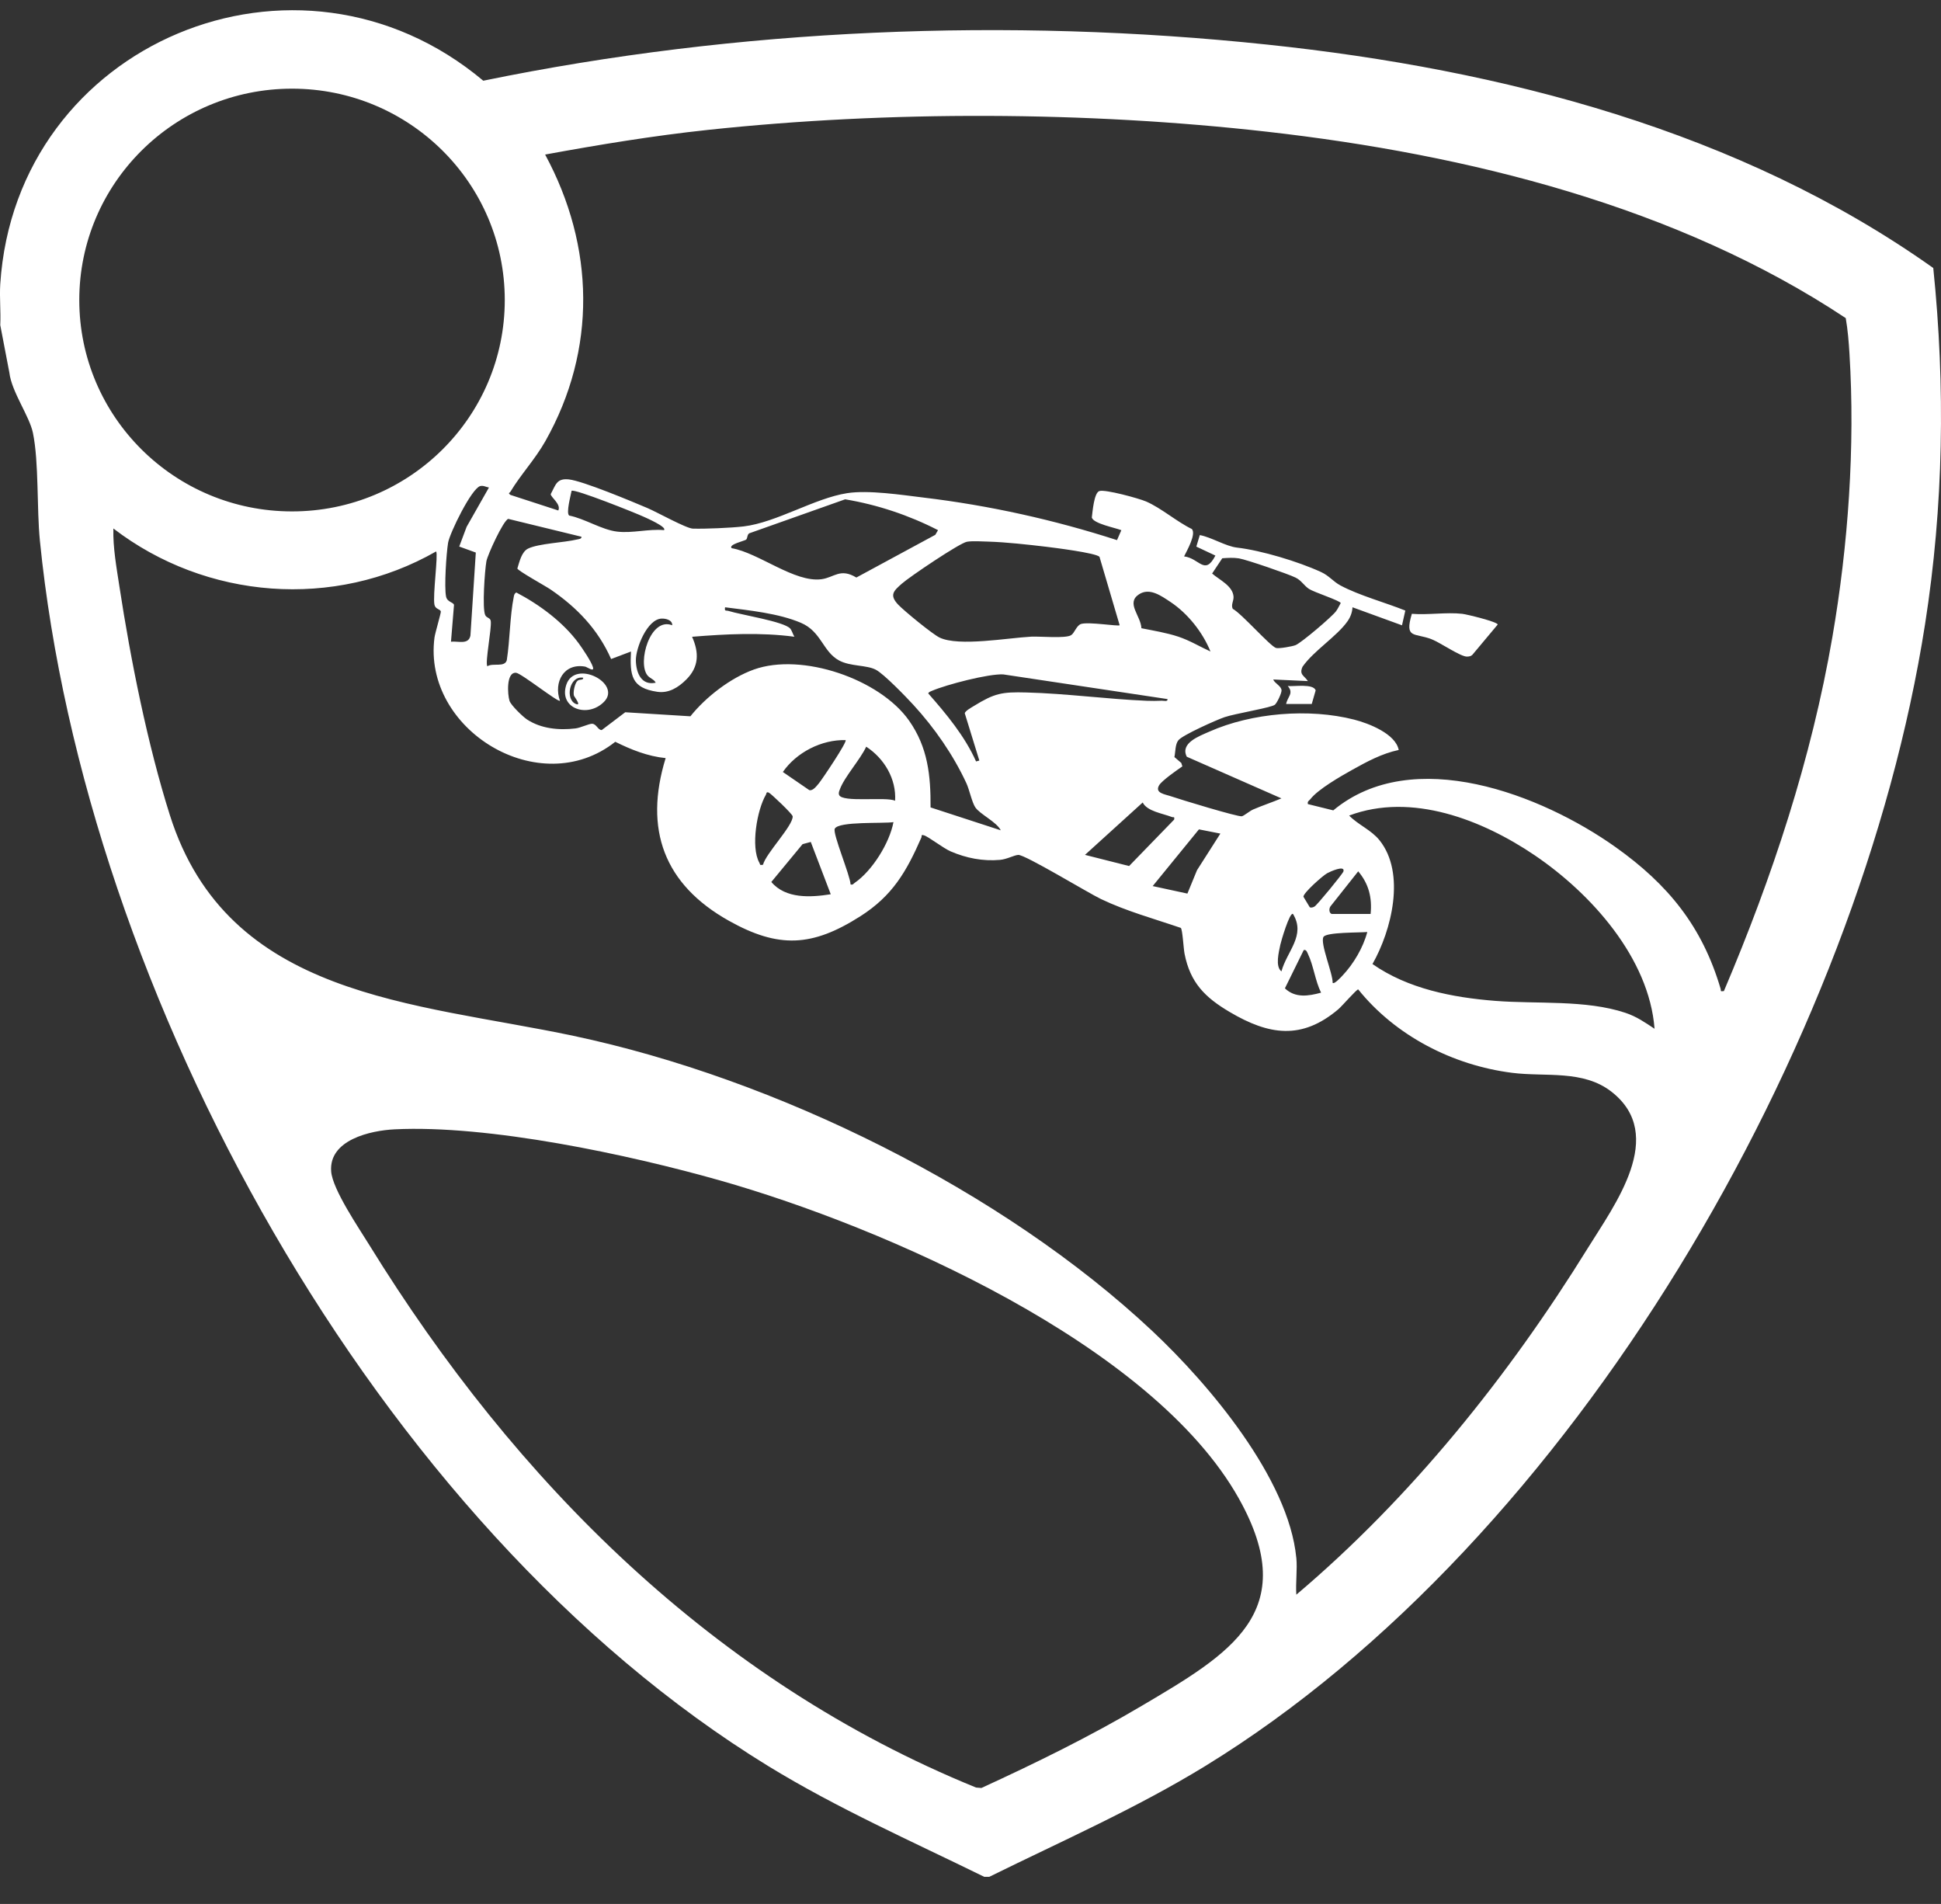 <svg width="52" height="51" viewBox="0 0 52 51" fill="none" xmlns="http://www.w3.org/2000/svg">
<rect x="0" y="0" width="52" height="51" fill="#333333" stroke="none"/>
<path d="M0.007 7.609C0.427 1.145 7.97 -2.012 12.947 2.162C19.774 0.759 27.013 0.461 33.954 1.195C40.231 1.858 46.619 3.506 51.793 7.179C52.12 10.368 52.069 13.55 51.573 16.719C49.814 27.984 42.155 41.255 32.292 47.304C30.438 48.441 28.45 49.313 26.502 50.274H26.369C24.419 49.317 22.432 48.441 20.578 47.305C10.05 40.847 2.279 26.582 1.069 14.486C0.982 13.617 1.045 12.385 0.882 11.595C0.789 11.145 0.311 10.496 0.251 9.982L0.007 8.708C0.025 8.345 -0.016 7.971 0.007 7.609ZM13.523 8.037C13.523 4.91 10.972 2.375 7.824 2.375C4.676 2.375 2.124 4.91 2.124 8.037C2.124 11.164 4.676 13.699 7.824 13.699C10.972 13.699 13.523 11.164 13.523 8.037ZM46.184 26.547C47.478 23.501 48.527 20.335 49.09 17.064C49.514 14.607 49.702 11.964 49.548 9.475C49.529 9.159 49.502 8.83 49.448 8.521C44.937 5.527 39.313 4.137 33.95 3.529C29.106 2.98 23.811 2.962 18.961 3.48C17.5 3.636 16.047 3.876 14.604 4.14C15.934 6.599 15.992 9.365 14.612 11.814C14.336 12.303 13.945 12.719 13.676 13.169C13.651 13.21 13.6 13.2 13.675 13.257L14.957 13.674C15.041 13.504 14.742 13.311 14.755 13.233C14.888 12.99 14.909 12.806 15.241 12.842C15.617 12.883 16.928 13.432 17.345 13.609C17.606 13.72 18.384 14.155 18.562 14.16C18.898 14.17 19.587 14.14 19.921 14.101C20.803 13.996 21.819 13.346 22.696 13.21C23.267 13.121 24.156 13.257 24.748 13.329C26.505 13.539 28.246 13.926 29.925 14.468L30.041 14.202C29.88 14.137 29.294 14.027 29.25 13.863C29.27 13.711 29.308 13.203 29.451 13.154C29.604 13.101 30.515 13.351 30.704 13.433C31.111 13.609 31.524 13.974 31.931 14.171C32.051 14.309 31.797 14.752 31.722 14.904C32.136 14.954 32.275 15.432 32.561 14.882L32.05 14.642L32.143 14.333C32.454 14.39 32.837 14.633 33.137 14.668C33.788 14.743 34.781 15.042 35.392 15.323C35.611 15.424 35.711 15.575 35.914 15.684C36.414 15.951 37.114 16.14 37.649 16.355L37.56 16.75L36.234 16.267C36.226 16.405 36.18 16.528 36.101 16.641C35.817 17.046 35.192 17.433 34.895 17.86C34.8 18.075 34.937 18.091 35.039 18.244L34.11 18.201C34.149 18.306 34.321 18.37 34.333 18.488C34.34 18.561 34.209 18.837 34.152 18.879C34.047 18.958 33.068 19.119 32.804 19.211C32.59 19.284 31.679 19.69 31.569 19.829C31.481 19.939 31.493 20.14 31.463 20.279L31.648 20.438L31.676 20.529C31.54 20.621 31.131 20.907 31.055 21.032C30.925 21.248 31.217 21.276 31.378 21.332C31.596 21.408 33.175 21.889 33.27 21.865C33.331 21.85 33.481 21.723 33.57 21.684C33.821 21.576 34.078 21.492 34.33 21.386L31.794 20.27C31.61 19.903 32.129 19.718 32.399 19.598C33.537 19.093 35.07 18.967 36.278 19.276C36.667 19.375 37.389 19.655 37.472 20.089C37.019 20.185 36.618 20.403 36.22 20.625C35.912 20.797 35.309 21.143 35.105 21.407C35.071 21.451 35.019 21.463 35.039 21.539L35.719 21.707C37.848 19.938 41.304 21.286 43.28 22.69C44.693 23.694 45.605 24.82 46.095 26.484C46.114 26.548 46.07 26.561 46.184 26.548L46.184 26.547ZM13.1 13.059C13.02 13.047 12.952 12.998 12.866 13.02C12.633 13.081 12.046 14.282 12.004 14.541C11.957 14.833 11.898 15.716 11.95 15.979C11.98 16.13 12.146 16.129 12.163 16.203L12.082 17.189C12.278 17.168 12.551 17.279 12.603 17.025L12.747 14.801L12.303 14.64L12.501 14.112L13.099 13.059L13.1 13.059ZM17.788 14.2C17.881 14.119 17.299 13.867 17.243 13.841C17.027 13.741 15.397 13.089 15.313 13.147C15.292 13.265 15.159 13.747 15.249 13.81C15.666 13.892 16.119 14.191 16.532 14.24C16.946 14.289 17.369 14.163 17.788 14.2ZM25.13 14.201C24.351 13.801 23.509 13.52 22.642 13.375L20.074 14.285C20.014 14.319 20.029 14.416 19.99 14.454C19.957 14.486 19.501 14.586 19.602 14.684C20.328 14.809 21.286 15.612 22.009 15.515C22.35 15.469 22.508 15.208 22.942 15.47L25.057 14.326L25.13 14.201V14.201ZM15.576 14.377L13.616 13.899C13.482 13.944 13.063 14.862 13.031 15.033C12.987 15.278 12.915 16.296 12.999 16.476C13.039 16.56 13.136 16.543 13.148 16.638C13.174 16.847 12.99 17.753 13.056 17.847C13.204 17.75 13.52 17.885 13.577 17.685C13.663 17.137 13.657 16.52 13.765 15.981C13.775 15.93 13.783 15.9 13.831 15.87C14.455 16.197 15.088 16.665 15.506 17.236C15.608 17.375 15.841 17.721 15.885 17.87C15.93 18.018 15.722 17.864 15.678 17.857C15.106 17.753 14.826 18.272 15.001 18.77C14.957 18.823 13.966 18.035 13.827 18.022C13.556 17.996 13.597 18.607 13.65 18.773C13.688 18.891 14.007 19.199 14.12 19.273C14.5 19.521 14.973 19.565 15.417 19.512C15.549 19.497 15.782 19.383 15.866 19.387C15.981 19.393 16.025 19.565 16.122 19.555L16.75 19.079L18.496 19.187C18.909 18.67 19.57 18.159 20.198 17.934C21.485 17.474 23.569 18.188 24.353 19.301C24.858 20.019 24.935 20.77 24.93 21.628L26.811 22.241C26.694 22.011 26.251 21.81 26.128 21.625C26.039 21.491 25.97 21.153 25.891 20.982C25.539 20.222 25.035 19.496 24.468 18.879C24.274 18.668 23.687 18.059 23.466 17.941C23.215 17.808 22.785 17.856 22.48 17.692C22.042 17.456 22.006 16.918 21.459 16.684C20.86 16.428 20.07 16.35 19.425 16.267C19.405 16.386 19.447 16.343 19.521 16.366C19.84 16.467 21.009 16.649 21.171 16.838C21.216 16.892 21.243 16.993 21.282 17.056C20.376 16.936 19.453 16.983 18.541 17.057C18.73 17.48 18.729 17.86 18.387 18.201C18.173 18.416 17.914 18.576 17.609 18.531C16.913 18.428 16.873 18.094 16.904 17.452L16.372 17.653C16.022 16.861 15.46 16.275 14.751 15.791C14.616 15.699 13.872 15.288 13.86 15.228C13.916 15.052 13.972 14.78 14.149 14.694C14.431 14.558 15.106 14.535 15.454 14.452C15.498 14.441 15.587 14.439 15.577 14.377L15.576 14.377ZM34.729 41.728C34.759 42.042 34.707 42.397 34.729 42.716C37.806 40.113 40.416 36.859 42.532 33.442C43.254 32.275 44.662 30.413 43.178 29.248C42.413 28.647 41.405 28.852 40.508 28.737C38.922 28.536 37.386 27.746 36.387 26.503C36.348 26.494 35.953 26.95 35.858 27.031C34.874 27.867 33.993 27.727 32.946 27.109C32.283 26.718 31.886 26.323 31.734 25.545C31.707 25.407 31.68 24.893 31.634 24.855C30.916 24.609 30.178 24.409 29.493 24.081C29.155 23.92 27.458 22.888 27.279 22.9C27.164 22.908 26.978 23.016 26.791 23.033C26.33 23.074 25.888 22.986 25.469 22.806C25.268 22.72 24.868 22.406 24.752 22.375C24.662 22.35 24.701 22.397 24.684 22.434C24.284 23.348 23.911 23.994 23.048 24.544C21.763 25.363 20.86 25.411 19.528 24.665C17.791 23.692 17.245 22.218 17.833 20.307C17.351 20.259 16.909 20.081 16.483 19.87C14.458 21.473 11.316 19.546 11.64 17.078C11.658 16.948 11.819 16.414 11.81 16.378C11.793 16.313 11.663 16.321 11.639 16.199C11.59 15.952 11.743 14.851 11.684 14.771C8.953 16.333 5.519 16.061 3.037 14.156C3.024 14.666 3.121 15.198 3.199 15.709C3.499 17.672 3.953 19.946 4.551 21.835C6.104 26.74 11.092 26.843 15.364 27.747C20.781 28.893 26.852 31.877 30.881 35.663C32.391 37.082 34.523 39.605 34.728 41.727L34.729 41.728ZM29.455 14.914C29.352 14.81 28.245 14.672 28.022 14.645C27.538 14.588 26.962 14.523 26.479 14.508C26.312 14.504 26.063 14.486 25.907 14.511C25.714 14.541 24.363 15.454 24.162 15.633C23.944 15.826 23.814 15.936 24.067 16.201C24.229 16.369 24.982 16.988 25.173 17.079C25.69 17.325 27.001 17.086 27.628 17.054C27.867 17.042 28.539 17.108 28.694 17.015C28.787 16.959 28.84 16.75 28.965 16.713C29.174 16.652 29.959 16.783 29.996 16.748L29.455 14.913V14.914ZM32.745 14.954L32.473 15.363C32.668 15.533 33.03 15.694 33.047 15.985C33.053 16.101 32.973 16.198 33.025 16.308C33.261 16.432 34.03 17.312 34.186 17.357C34.263 17.379 34.627 17.316 34.711 17.28C34.873 17.21 35.674 16.529 35.791 16.375C35.842 16.307 35.876 16.229 35.918 16.155C35.913 16.093 35.203 15.864 35.068 15.775C34.933 15.685 34.866 15.549 34.709 15.472C34.511 15.374 33.398 14.991 33.192 14.957C33.047 14.934 32.891 14.943 32.745 14.954V14.954ZM32.429 17.451C32.22 16.937 31.822 16.433 31.355 16.123C31.102 15.956 30.797 15.734 30.512 15.921C30.159 16.155 30.563 16.492 30.579 16.828C30.904 16.893 31.254 16.95 31.568 17.054C31.882 17.159 32.141 17.321 32.429 17.451V17.451ZM18.009 16.749C18.016 16.605 17.83 16.565 17.723 16.57C17.338 16.587 17.03 17.36 17.035 17.692C17.041 18.024 17.183 18.37 17.567 18.287C17.522 18.195 17.411 18.173 17.345 18.09C17.071 17.748 17.419 16.517 18.009 16.749L18.009 16.749ZM31.278 18.726L26.879 18.065C26.487 18.043 25.351 18.34 24.972 18.503C24.93 18.521 24.893 18.529 24.866 18.572C25.353 19.125 25.849 19.722 26.149 20.396L26.237 20.373L25.846 19.105C25.859 19.042 26.028 18.949 26.09 18.911C26.645 18.57 26.84 18.531 27.499 18.549C28.57 18.577 29.652 18.727 30.724 18.772C30.853 18.777 30.995 18.776 31.124 18.77C31.178 18.768 31.289 18.804 31.278 18.727V18.726ZM22.654 19.825C22.011 19.808 21.336 20.154 20.973 20.679L21.68 21.164C21.78 21.193 21.882 21.047 21.939 20.981C22.017 20.888 22.705 19.869 22.654 19.824V19.825ZM23.98 21.45C24.016 20.864 23.69 20.317 23.206 20.001C23.048 20.345 22.619 20.814 22.5 21.145C22.483 21.194 22.46 21.236 22.479 21.291C22.554 21.508 23.748 21.333 23.98 21.45ZM20.441 23.164C20.518 22.859 21.25 22.115 21.236 21.866C21.233 21.806 20.65 21.253 20.596 21.231C20.523 21.201 20.536 21.259 20.52 21.286C20.28 21.691 20.108 22.69 20.343 23.108C20.371 23.157 20.341 23.183 20.441 23.164ZM30.613 21.496L29.067 22.899L30.249 23.198L31.456 21.954C31.471 21.861 31.44 21.902 31.395 21.885C31.15 21.789 30.729 21.733 30.613 21.495V21.496ZM44.326 27.557C44.181 25.664 42.63 23.936 41.112 22.908C39.713 21.961 37.817 21.218 36.144 21.846C36.389 22.097 36.735 22.23 36.958 22.508C37.665 23.392 37.281 24.923 36.769 25.823C37.718 26.487 38.914 26.72 40.059 26.81C41.171 26.898 42.482 26.776 43.542 27.129C43.845 27.23 44.065 27.384 44.326 27.557ZM23.936 22.022C23.672 22.065 22.47 21.994 22.364 22.198C22.299 22.322 22.779 23.452 22.787 23.691C22.854 23.709 22.86 23.673 22.898 23.648C23.367 23.326 23.832 22.58 23.936 22.022ZM32.694 22.329L32.12 22.216L30.881 23.735L31.811 23.936L32.068 23.31L32.694 22.329L32.694 22.329ZM21.721 22.553L21.501 22.612L20.664 23.625C21.05 24.081 21.717 24.039 22.256 23.954L21.721 22.553ZM35.088 24.301C35.127 24.323 35.177 24.304 35.215 24.284C35.282 24.249 35.978 23.4 35.992 23.341C36.037 23.163 35.634 23.348 35.555 23.391C35.436 23.457 34.919 23.914 34.919 24.02L35.088 24.3V24.301ZM35.68 24.482H36.719C36.762 24.046 36.671 23.676 36.387 23.34L35.647 24.274C35.599 24.335 35.602 24.46 35.68 24.483L35.68 24.482ZM34.33 26.02C34.478 25.477 34.989 25.056 34.64 24.482C34.552 24.417 34.315 25.229 34.3 25.308C34.261 25.502 34.158 25.887 34.33 26.02V26.02ZM36.63 24.965C36.432 24.985 35.537 24.966 35.457 25.096C35.358 25.26 35.712 26.086 35.702 26.327C35.745 26.375 35.933 26.168 35.968 26.13C36.262 25.82 36.522 25.378 36.63 24.965V24.965ZM35.392 26.59C35.237 26.282 35.187 25.855 35.041 25.555C35.018 25.507 35 25.432 34.928 25.448L34.423 26.474C34.702 26.74 35.053 26.682 35.392 26.59L35.392 26.59ZM10.57 30.251C9.925 30.283 8.806 30.532 8.872 31.38C8.91 31.864 9.616 32.898 9.897 33.354C13.805 39.686 19.137 45.027 26.148 47.882L26.292 47.894C27.753 47.223 29.201 46.514 30.585 45.695C32.938 44.304 34.894 43.18 33.188 40.138C30.872 36.008 23.701 32.873 19.292 31.621C16.842 30.926 13.092 30.126 10.569 30.251L10.57 30.251Z" fill="white"/>
<path d="M39.174 16.442C39.299 16.456 40.108 16.654 40.125 16.728L39.443 17.543C39.404 17.58 39.357 17.585 39.307 17.588C39.138 17.599 38.587 17.214 38.355 17.124C37.895 16.943 37.62 17.125 37.824 16.442C38.254 16.477 38.753 16.395 39.173 16.442L39.174 16.442Z" fill="white"/>
<path d="M34.456 18.858C34.492 18.66 34.67 18.575 34.5 18.376C34.66 18.395 35.186 18.304 35.247 18.493L35.142 18.858H34.456H34.456Z" fill="white"/>
<path d="M16.184 18.797C15.745 19.248 14.961 18.978 15.172 18.341C15.402 17.65 16.665 18.304 16.184 18.797ZM15.624 18.154C15.253 18.089 15.134 18.735 15.426 18.856C15.592 18.925 15.384 18.66 15.377 18.638C15.347 18.542 15.4 18.303 15.468 18.24C15.527 18.184 15.63 18.232 15.624 18.154H15.624Z" fill="white"/>
</svg>
